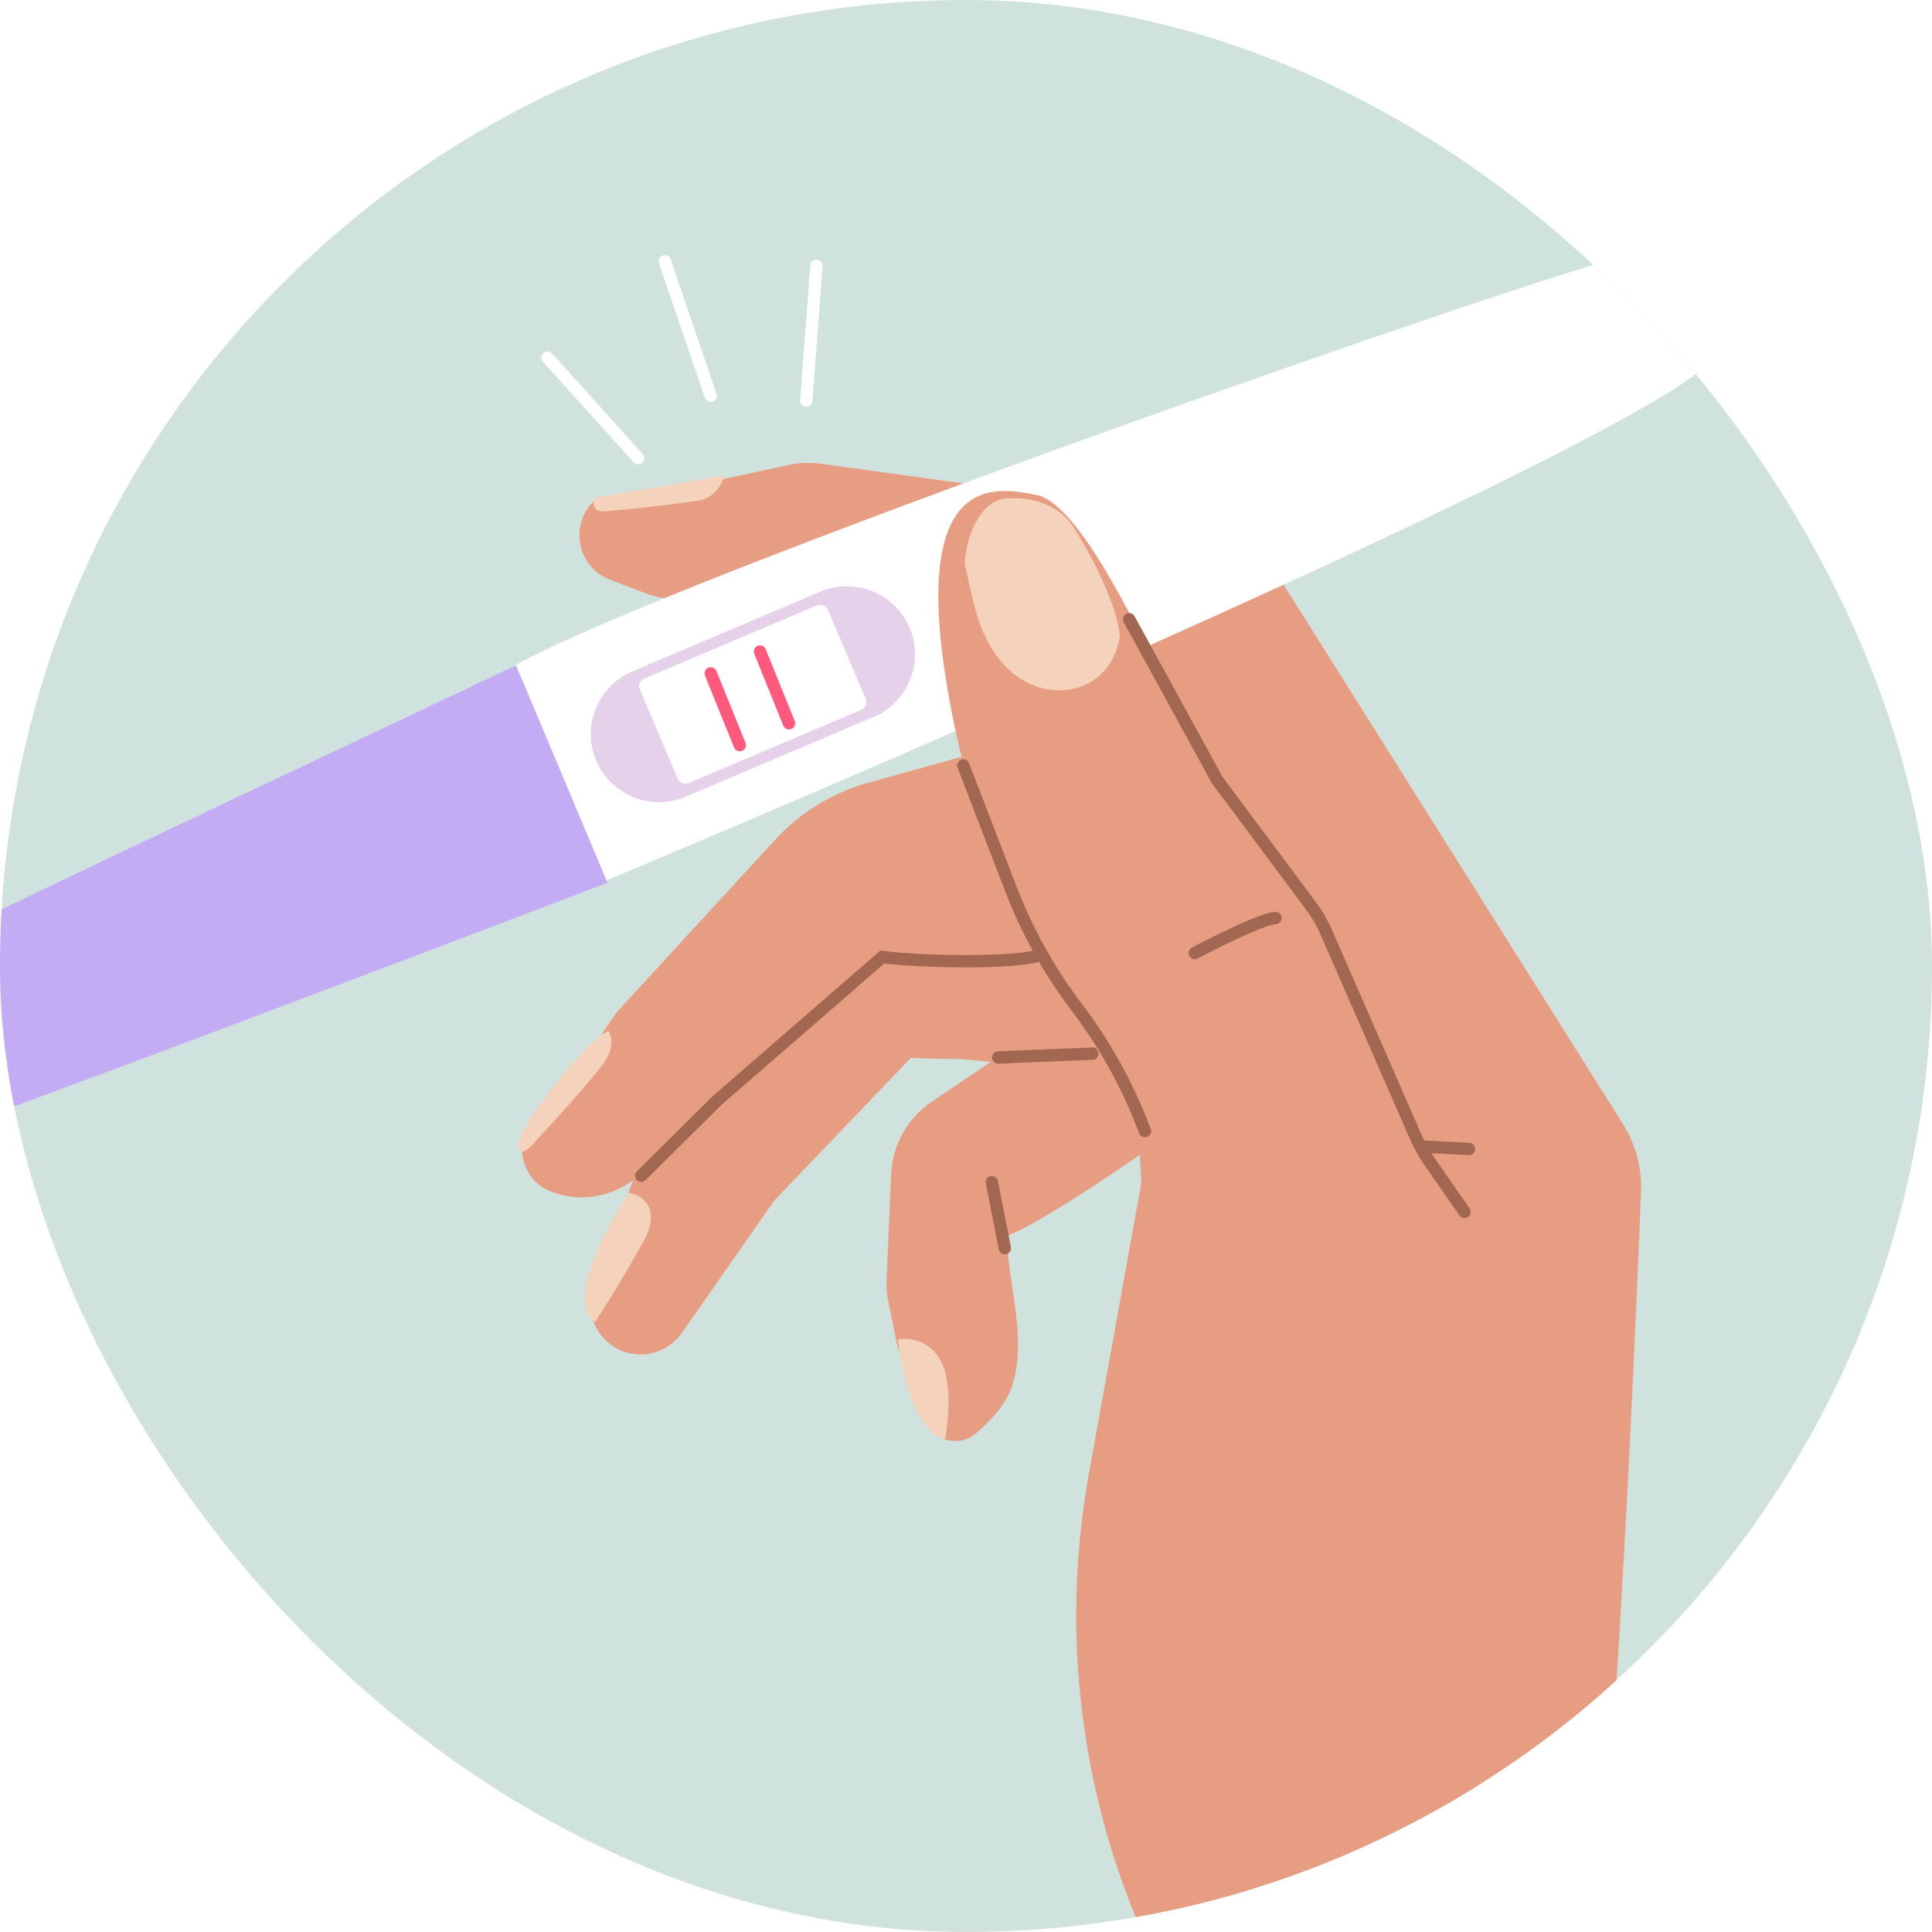 <?xml version="1.0" encoding="utf-8"?>
<svg xmlns="http://www.w3.org/2000/svg" fill="none" height="10" viewBox="0 0 82 82" width="10">
<g clip-path="url(#clip0_7251_39610)">
<rect fill="#D0E2DE" height="82" rx="41" width="82"/>
<path d="M67.776 82.651C67.598 84.664 65.903 86.187 63.883 86.187L54.253 86.187C52.164 86.187 50.438 84.558 50.317 82.472L48.376 49.017C48.376 49.017 44.323 51.84 42.755 52.454C42.68 54.187 43.69 56.836 42.912 58.949C42.66 59.635 42.051 60.294 41.437 60.825C40.633 61.518 39.458 61.085 39.112 60.082L38.067 57.044L37.704 55.255C37.641 54.942 37.616 54.622 37.629 54.303L37.82 49.853C37.873 48.608 38.512 47.461 39.544 46.762C40.727 45.961 42.142 45.005 42.297 44.913C38.212 45.023 33.163 45.029 34.89 41.489C36.874 37.377 44.986 36.032 51.241 38.13C53.188 38.783 54.154 38.002 53.129 36.224C52.953 35.919 52.784 35.655 52.532 35.41C50.017 32.965 47.164 30.717 46.118 29.912C45.845 29.702 45.544 29.533 45.224 29.405L36.297 25.837C35.83 25.65 35.332 25.554 34.829 25.555L33.432 25.557L28.477 25.405C28.123 25.395 27.773 25.325 27.442 25.198L25.898 24.609C24.578 24.105 24.165 22.44 25.097 21.378C25.219 21.239 25.386 21.147 25.569 21.119L30.848 20.301L33.469 19.735C33.919 19.638 34.383 19.62 34.84 19.683L48.775 21.605L50.721 21.953C52.126 22.204 53.359 23.035 54.119 24.243L68.878 47.698C69.419 48.557 69.689 49.559 69.65 50.574C69.461 55.463 68.817 70.886 67.776 82.651Z" fill="#E79D81"/>
<path d="M51.847 45.958L38.782 44.77L32.869 50.947L28.939 56.575C28.522 57.172 27.828 57.516 27.1 57.484C25.653 57.423 24.687 55.968 25.191 54.611L26.871 50.088L26.761 50.166C25.772 50.861 24.502 51.013 23.377 50.571C22.172 50.098 21.771 48.591 22.583 47.582L25.397 44.084L26.2 42.934L32.899 35.644C33.966 34.483 35.337 33.643 36.856 33.221L42.801 31.567L43.544 31.715C50.163 28.876 57.193 43.96 57.193 43.96L57.901 43.972C57.186 43.953 56.511 43.959 55.9 43.952L51.847 45.958Z" fill="#E79D81"/>
<g filter="url(#filter0_d_7251_39610)">
<path d="M30.164 15.467L28.215 9.759" stroke="white" stroke-linecap="round" stroke-linejoin="round" stroke-width="0.524"/>
<path d="M34.22 15.675L34.654 9.95" stroke="white" stroke-linecap="round" stroke-linejoin="round" stroke-width="0.524"/>
<path d="M23.238 13.849L27.084 18.112" stroke="white" stroke-linecap="round" stroke-linejoin="round" stroke-width="0.524"/>
</g>
<path d="M25.26 37.193L21.656 28.701C21.589 28.542 21.629 28.368 21.779 28.283C28.341 24.564 65.468 11.621 69.247 10.791C73.076 9.951 73.312 14.821 72.519 15.419C69.319 18.647 40.182 31.319 25.706 37.381C25.53 37.455 25.335 37.369 25.26 37.193Z" fill="white"/>
<path d="M19.698 30.252L22.136 29.217L25.241 36.531L22.802 37.566L18.913 37.647L-0.37 45.831L-2.44 40.955L16.844 32.771L19.698 30.252Z" fill="white"/>
<path d="M19.134 37.553L17.44 33.563M9.965 37.52L10.717 39.294M8.192 38.273L8.944 40.046M6.418 39.026L7.171 40.799M4.645 39.778L5.398 41.551M2.872 40.531L3.625 42.304" stroke="#9267E8" stroke-linecap="round" stroke-width="0.524"/>
<path d="M25.305 32.287C24.681 30.818 25.367 29.122 26.836 28.498L34.815 25.112C36.284 24.488 37.98 25.174 38.604 26.643C39.227 28.112 38.542 29.808 37.073 30.431L29.093 33.818C27.624 34.441 25.928 33.756 25.305 32.287Z" fill="#E5D1EA"/>
<rect fill="white" height="4.816" rx="0.347" transform="rotate(-22.997 27.021 28.941)" width="8.668" x="27.021" y="28.941"/>
<path d="M30.167 28.581L31.398 31.627" stroke="#FF5A7D" stroke-linecap="round" stroke-width="0.524"/>
<path d="M32.257 27.653L33.488 30.699" stroke="#FF5A7D" stroke-linecap="round" stroke-width="0.524"/>
<path d="M25.785 37.467L21.902 28.237C13.05 32.45 -4.428 40.606 -5.961 41.624C-7.262 42.488 -7.915 44.028 -7.439 45.787C-6.679 48.596 -4.095 48.523 -2.594 48.093C-1.072 47.657 16.598 40.975 25.785 37.467Z" fill="#C4ACF5"/>
<path d="M-5.671 44.657C-5.112 45.832 -4.665 46.772 -2.203 45.888M-1.083 42.184C-1.654 41.591 -2.582 41.457 -4.586 42.699" stroke="#9267E8" stroke-linecap="round" stroke-width="0.524"/>
<path d="M22.8 48.358C23.263 47.869 24.443 46.583 25.455 45.349C26.021 44.658 26.03 44.137 25.839 43.779C25.217 43.762 22.035 47.722 22.013 48.553C21.995 49.218 22.53 48.7 22.8 48.358Z" fill="#F5D2BB"/>
<path d="M29.674 21.242C30.252 21.154 30.679 20.57 30.736 20.179L25.224 21.125C25.149 21.337 25.139 21.748 25.688 21.7C26.359 21.647 28.097 21.481 29.674 21.242Z" fill="#F5D2BB"/>
<path d="M27.33 52.651C28.098 51.252 27.218 50.713 26.681 50.618C24.238 54.503 24.725 55.889 25.273 56.096C25.639 55.53 26.562 54.049 27.33 52.651Z" fill="#F5D2BB"/>
<path d="M42.646 52.974L42.098 50.174" stroke="#A26750" stroke-linecap="round" stroke-miterlimit="10" stroke-width="0.524"/>
<path d="M50.864 48.256C50.864 48.256 42.787 41.739 40.513 30.817C38.184 19.634 42.4 20.714 43.997 21.009C47.661 21.733 54.845 43.127 57.794 47.295" fill="#E79D81"/>
<path d="M95.714 145.192L67.978 145.192L50.801 86.485L50.215 85.473C46.213 78.549 44.795 70.431 46.214 62.561L48.631 49.16C48.631 49.16 36.989 18.938 44.016 21.517C45.805 23.064 52.901 34.958 52.901 34.958C52.901 34.958 55.981 39.977 60.219 44.809C63.172 48.176 67.656 49.254 67.978 57.716L67.978 86.485L95.714 145.192Z" fill="#E79D81"/>
<path d="M44.929 29.3C46.245 29.315 47.334 28.42 47.529 26.989C47.334 25.103 45.568 22.384 45.568 22.384C45.175 21.735 44.184 21.03 42.684 21.157C41.624 21.247 40.979 22.776 40.949 23.939L41.284 25.431C41.951 28.374 43.612 29.285 44.929 29.3Z" fill="#F5D2BB"/>
<path d="M62.159 51.438L60.642 49.254C60.433 48.953 60.254 48.633 60.107 48.297L56.287 39.559C56.115 39.165 55.899 38.793 55.642 38.449L51.664 33.111L47.925 26.283M40.886 32.487L42.907 37.735C43.6 39.536 44.544 41.23 45.711 42.768V42.768C46.854 44.274 47.784 45.931 48.473 47.692L48.596 48.006M50.709 40.45C51.644 39.956 53.637 38.967 54.135 38.967" stroke="#A26750" stroke-linecap="round" stroke-miterlimit="10" stroke-width="0.524"/>
<path d="M27.218 49.9L30.432 46.712L37.452 40.615C38.83 40.821 43.035 40.914 44.097 40.551M46.362 44.72L42.368 44.883" stroke="#A26750" stroke-linecap="round" stroke-miterlimit="10" stroke-width="0.524"/>
<path d="M40.178 58.518C40.379 59.66 40.123 61.067 40.123 61.067C39.639 61.075 38.559 60.243 38.105 56.854C38.869 56.716 39.926 57.089 40.178 58.518Z" fill="#F5D2BB"/>
<path d="M62.346 48.765L60.393 48.664" stroke="#A26750" stroke-linecap="round" stroke-miterlimit="10" stroke-width="0.524"/>
</g>
<defs>
<filter color-interpolation-filters="sRGB" filterUnits="userSpaceOnUse" height="22.175" id="filter0_d_7251_39610" width="25.238" x="16.327" y="4.178">
<feFlood flood-opacity="0" result="BackgroundImageFix"/>
<feColorMatrix in="SourceAlpha" result="hardAlpha" type="matrix" values="0 0 0 0 0 0 0 0 0 0 0 0 0 0 0 0 0 0 127 0"/>
<feOffset dy="1.33"/>
<feGaussianBlur stdDeviation="3.325"/>
<feComposite in2="hardAlpha" operator="out"/>
<feColorMatrix type="matrix" values="0 0 0 0 0 0 0 0 0 0 0 0 0 0 0 0 0 0 0.08 0"/>
<feBlend in2="BackgroundImageFix" mode="normal" result="effect1_dropShadow_7251_39610"/>
<feBlend in="SourceGraphic" in2="effect1_dropShadow_7251_39610" mode="normal" result="shape"/>
</filter>
<clipPath id="clip0_7251_39610">
<rect fill="white" height="82" rx="41" width="82"/>
</clipPath>
</defs>
</svg>
